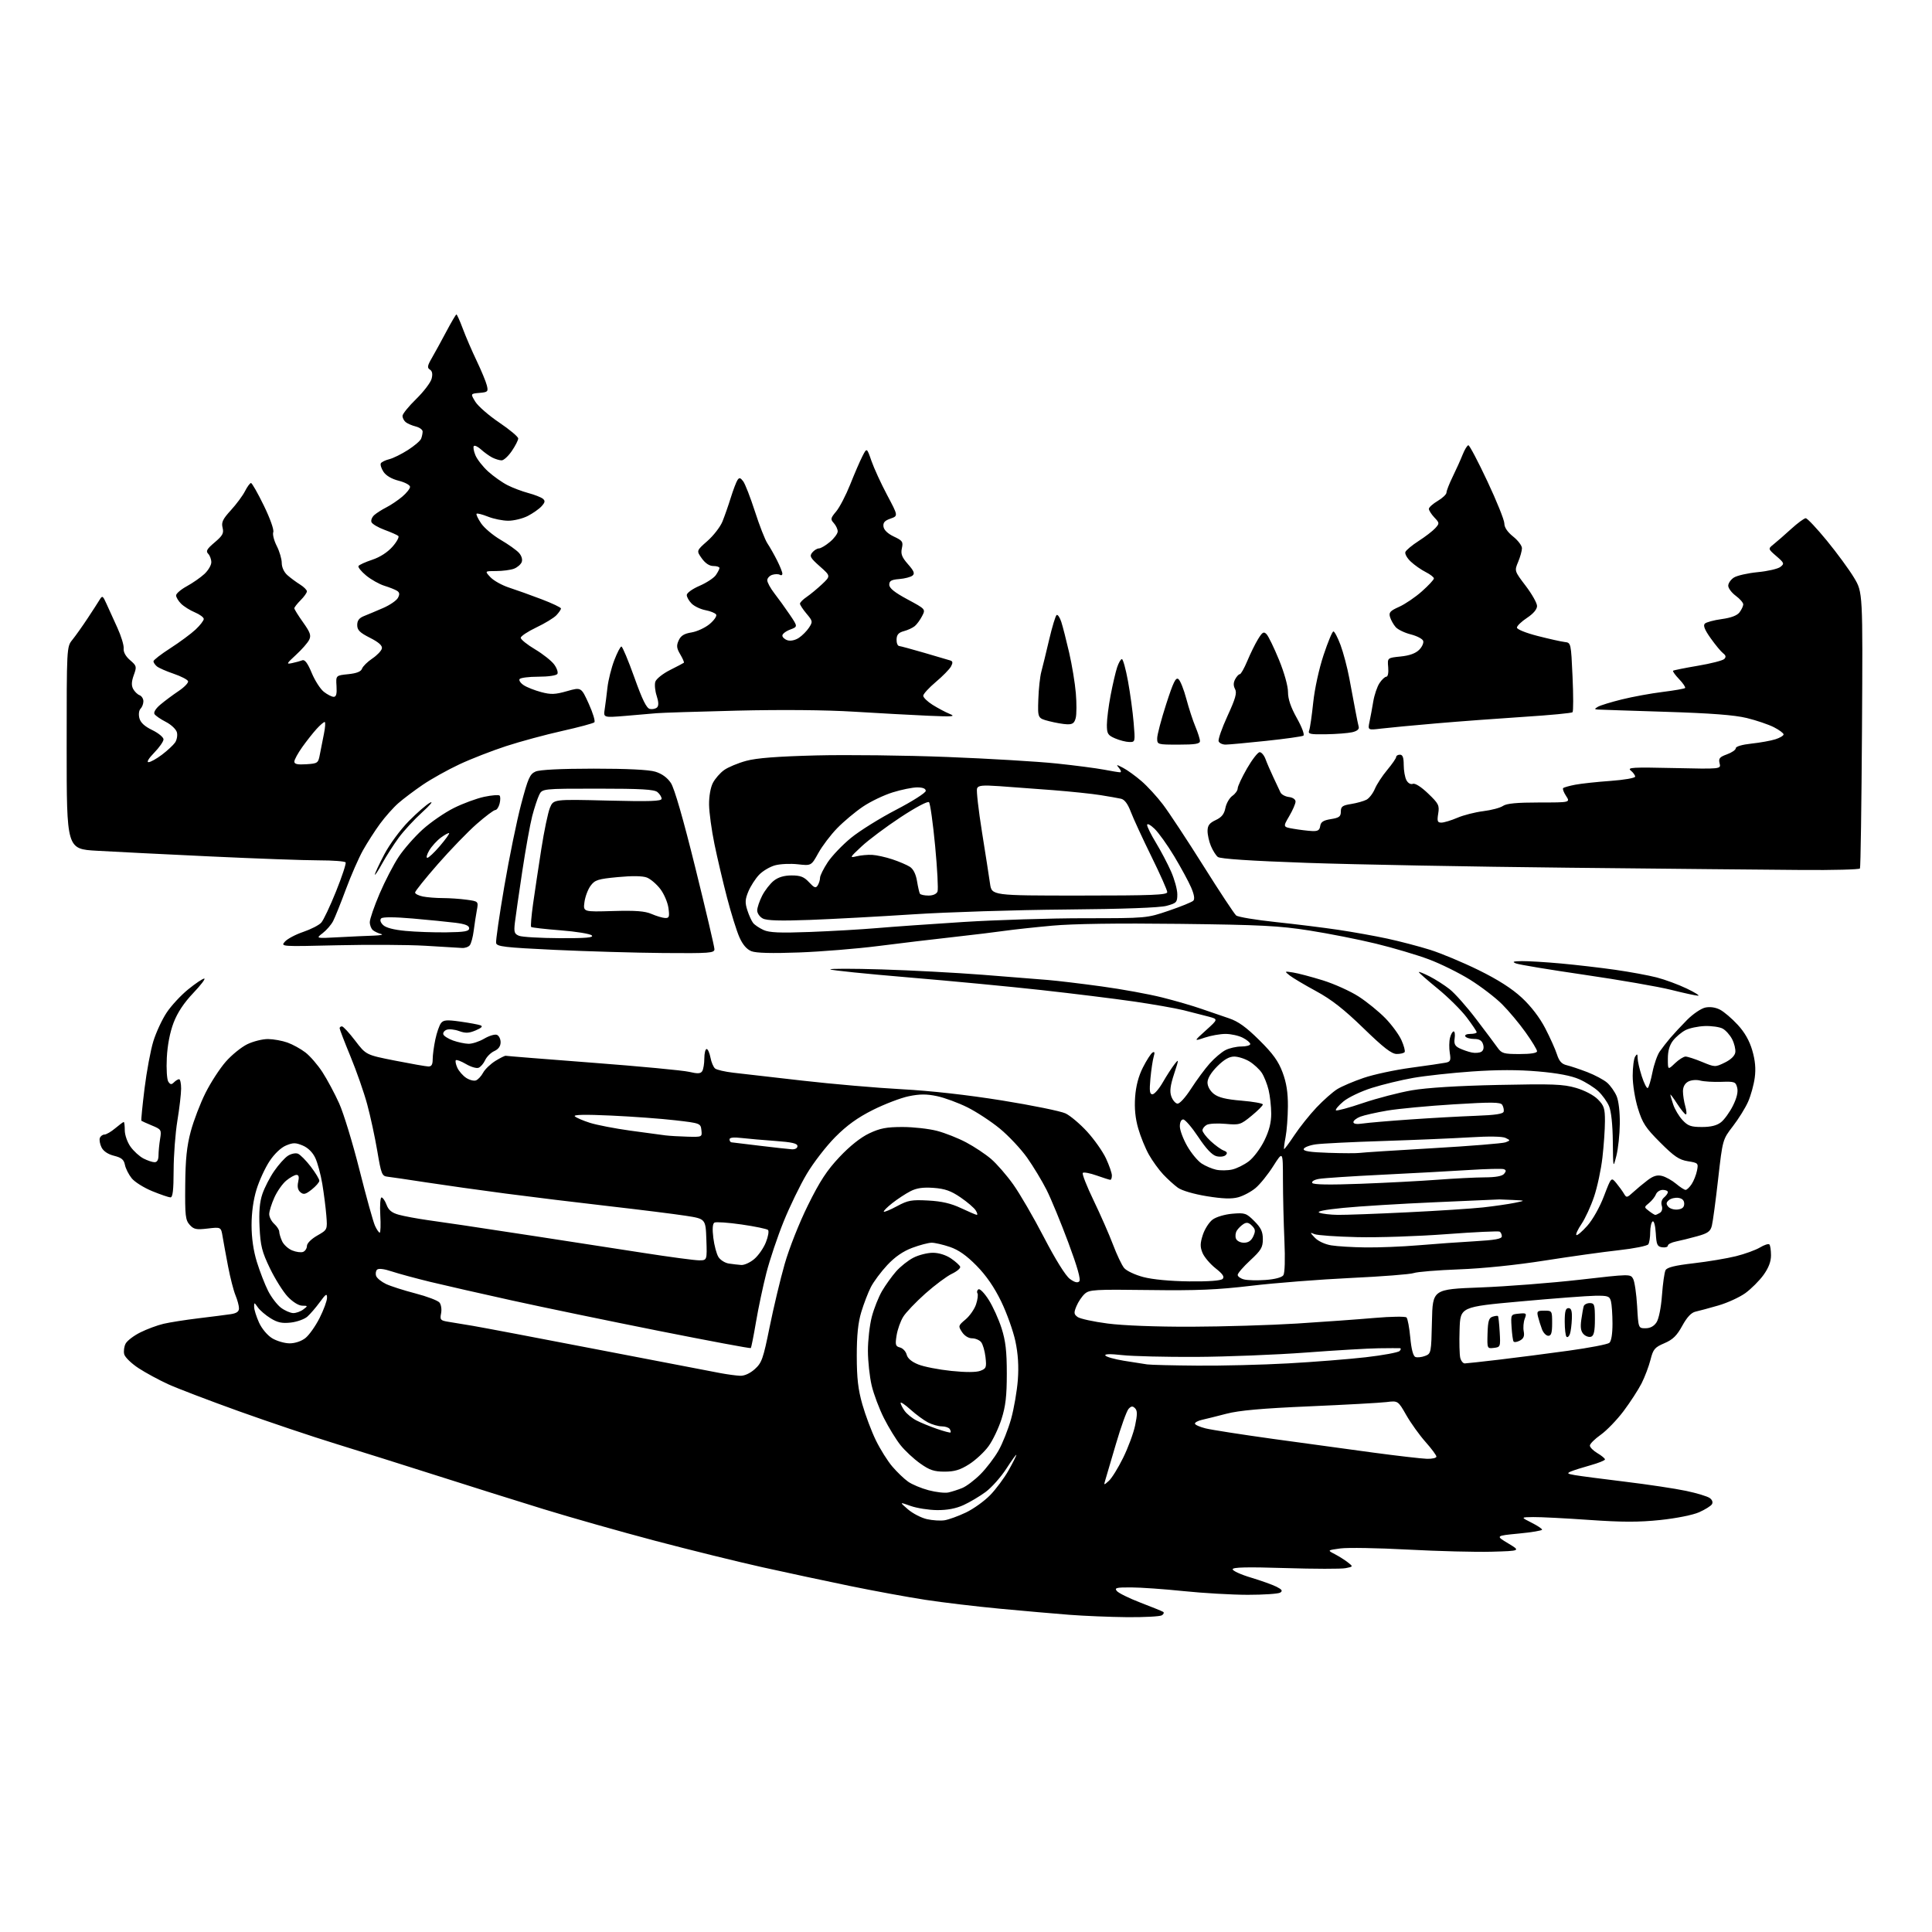 <?xml version="1.0" encoding="UTF-8" standalone="no"?>
<svg 
  version="1.1" 
  xmlns="http://www.w3.org/2000/svg" 
  xmlns:xlink="http://www.w3.org/1999/xlink" 
  xmlns:svg="http://www.w3.org/2000/svg"
  xmlns:rdf="http://www.w3.org/1999/02/22-rdf-syntax-ns#"
  xmlns:cc="http://creativecommons.org/ns#"
  xmlns:dc="http://purl.org/dc/elements/1.1/"
  viewBox="0 0 768 768"
  width="768"
  height="768"
>
<style>svg {background-color: white; }</style>"
<path stroke="none" fill="black" fill-rule="evenodd" d="M448.00,642.85C441.12,642.78 430.77,642.35 425.00,641.90C419.23,641.45 406.85,640.37 397.50,639.49C388.15,638.61 374.79,637.02 367.81,635.95C360.84,634.88 347.34,632.40 337.81,630.44C328.29,628.48 312.62,625.13 303.00,622.99C293.38,620.85 274.25,616.13 260.50,612.50C246.75,608.86 226.72,603.19 216.00,599.88C205.28,596.58 186.15,590.57 173.50,586.52C160.85,582.48 142.85,576.82 133.50,573.94C124.15,571.07 106.83,565.24 95.00,561.00C83.17,556.75 70.51,551.92 66.87,550.26C63.22,548.59 57.91,545.72 55.08,543.87C52.24,542.01 49.68,539.53 49.38,538.34C49.08,537.16 49.33,535.24 49.95,534.09C50.57,532.94 53.19,530.94 55.79,529.65C58.38,528.35 62.52,526.82 65.00,526.23C67.47,525.65 73.78,524.66 79.00,524.03C84.22,523.40 89.96,522.67 91.75,522.40C94.06,522.05 95.00,521.38 95.00,520.08C95.00,519.07 94.37,516.73 93.60,514.87C92.84,513.02 91.52,507.90 90.68,503.50C89.83,499.10 88.86,493.75 88.50,491.62C87.86,487.74 87.86,487.74 82.58,488.36C78.01,488.90 77.04,488.70 75.40,486.88C73.72,485.01 73.51,483.23 73.63,471.14C73.72,460.76 74.25,455.64 75.84,449.72C76.99,445.44 79.62,438.57 81.69,434.45C83.75,430.33 87.37,424.76 89.72,422.07C92.07,419.38 95.94,416.24 98.31,415.09C100.69,413.94 104.40,413.02 106.57,413.04C108.73,413.07 112.19,413.69 114.25,414.43C116.32,415.16 119.52,416.92 121.37,418.34C123.23,419.75 126.29,423.29 128.18,426.20C130.07,429.12 133.06,434.70 134.82,438.61C136.59,442.53 140.23,454.45 142.91,465.11C145.60,475.78 148.36,485.74 149.06,487.25C149.75,488.76 150.60,490.00 150.94,490.00C151.29,490.00 151.39,486.85 151.17,483.00C150.95,479.15 151.18,476.00 151.67,476.00C152.16,476.00 153.06,477.31 153.66,478.92C154.47,481.07 155.76,482.12 158.53,482.88C160.59,483.45 165.71,484.40 169.89,485.00C174.08,485.59 180.43,486.51 184.00,487.04C187.57,487.57 200.85,489.58 213.50,491.52C226.15,493.46 245.09,496.38 255.60,498.02C266.10,499.66 276.13,501.00 277.89,501.00C281.08,501.00 281.08,501.00 280.79,492.75C280.50,484.50 280.50,484.50 272.50,483.27C268.10,482.59 254.38,480.88 242.00,479.46C229.62,478.05 211.18,475.80 201.00,474.46C190.82,473.12 176.65,471.13 169.50,470.03C162.35,468.93 155.41,467.91 154.08,467.76C151.83,467.52 151.54,466.80 149.97,457.50C149.04,452.00 147.24,443.68 145.97,439.00C144.71,434.32 141.72,425.77 139.34,420.00C136.96,414.23 135.01,409.16 135.01,408.75C135.00,408.34 135.42,408.00 135.93,408.00C136.44,408.00 138.80,410.55 141.18,413.67C145.50,419.34 145.50,419.34 157.00,421.61C163.32,422.86 169.29,423.91 170.25,423.94C171.53,423.98 172.00,423.22 172.00,421.05C172.00,419.43 172.48,415.88 173.06,413.16C173.64,410.44 174.65,407.54 175.31,406.70C176.30,405.44 177.61,405.34 183.00,406.10C186.57,406.60 190.18,407.27 191.00,407.58C192.05,407.98 191.47,408.58 189.11,409.59C186.39,410.74 185.06,410.79 182.48,409.86C180.71,409.21 178.48,408.98 177.54,409.35C176.60,409.71 176.01,410.53 176.23,411.18C176.44,411.83 178.17,412.92 180.06,413.61C181.95,414.29 184.71,414.88 186.19,414.92C187.67,414.97 190.49,414.05 192.45,412.90C194.41,411.74 196.69,411.05 197.51,411.36C198.33,411.68 199.00,413.00 199.00,414.31C199.00,415.87 198.14,417.07 196.49,417.82C195.10,418.45 193.47,420.08 192.85,421.43C192.23,422.78 191.05,424.15 190.23,424.46C189.41,424.78 187.16,424.11 185.24,422.98C183.32,421.85 181.51,421.16 181.21,421.46C180.92,421.75 181.18,423.09 181.79,424.44C182.41,425.79 183.99,427.60 185.31,428.47C186.64,429.34 188.39,429.79 189.22,429.47C190.04,429.15 191.32,427.78 192.05,426.41C192.78,425.05 194.98,422.94 196.94,421.72C198.90,420.51 200.75,419.59 201.05,419.69C201.35,419.78 216.87,421.03 235.55,422.45C254.22,423.87 271.48,425.50 273.91,426.07C277.34,426.88 278.50,426.82 279.14,425.80C279.60,425.09 279.98,422.81 279.98,420.75C279.99,418.69 280.40,417.00 280.89,417.00C281.38,417.00 282.06,418.53 282.42,420.40C282.77,422.27 283.60,424.23 284.28,424.76C284.95,425.29 288.20,426.04 291.50,426.42C294.80,426.80 307.18,428.21 319.00,429.57C330.82,430.92 348.60,432.46 358.50,432.99C369.91,433.60 384.48,435.23 398.31,437.45C410.30,439.38 421.67,441.70 423.57,442.60C425.46,443.50 429.33,446.77 432.17,449.87C435.00,452.97 438.37,457.75 439.65,460.50C440.93,463.25 441.98,466.29 441.99,467.25C442.00,468.21 441.72,469.00 441.38,469.00C441.05,469.00 438.59,468.23 435.93,467.28C433.28,466.34 430.80,465.87 430.43,466.24C430.06,466.61 432.00,471.54 434.73,477.20C437.46,482.87 440.93,490.76 442.43,494.74C443.94,498.73 445.92,502.91 446.84,504.03C447.75,505.16 451.19,506.78 454.50,507.65C458.18,508.62 465.21,509.28 472.69,509.37C480.50,509.45 485.29,509.10 486.01,508.39C486.83,507.56 486.10,506.45 483.19,504.15C481.03,502.44 478.70,499.69 478.02,498.05C477.03,495.65 477.05,494.26 478.14,490.88C478.89,488.57 480.64,485.83 482.04,484.80C483.48,483.73 486.89,482.73 489.91,482.47C494.88,482.05 495.44,482.24 498.61,485.41C501.27,488.07 502.00,489.62 502.00,492.59C502.00,495.85 501.31,497.02 497.00,501.00C494.25,503.54 492.00,506.15 492.00,506.79C492.00,507.44 493.14,508.25 494.54,508.60C495.93,508.95 499.79,509.04 503.12,508.80C506.81,508.53 509.54,507.80 510.15,506.93C510.74,506.06 510.91,500.57 510.57,493.00C510.26,486.12 510.00,475.32 509.99,469.00C509.98,457.50 509.98,457.50 506.16,463.51C504.07,466.82 500.90,470.75 499.13,472.24C497.36,473.73 494.24,475.39 492.20,475.94C489.54,476.66 486.03,476.53 479.71,475.51C474.55,474.67 469.81,473.28 468.21,472.13C466.72,471.05 464.10,468.67 462.38,466.84C460.66,465.00 458.11,461.48 456.71,459.00C455.31,456.52 453.39,451.83 452.46,448.57C451.30,444.55 450.91,440.54 451.23,436.07C451.55,431.70 452.58,427.77 454.33,424.32C455.78,421.47 457.49,418.81 458.14,418.41C458.98,417.89 459.11,418.37 458.60,420.09C458.21,421.42 457.63,425.31 457.31,428.75C456.85,433.69 457.02,435.00 458.11,435.00C458.88,435.00 460.73,432.86 462.23,430.25C463.73,427.64 465.82,424.41 466.86,423.08C468.67,420.78 468.67,420.96 466.72,426.91C465.20,431.55 464.91,433.84 465.61,435.82C466.12,437.28 467.21,438.59 468.02,438.71C468.88,438.85 471.18,436.33 473.50,432.73C475.70,429.32 479.04,424.80 480.92,422.70C482.81,420.59 485.60,418.22 487.13,417.44C488.65,416.65 491.50,416.00 493.45,416.00C495.40,416.00 497.00,415.56 497.00,415.03C497.00,414.49 495.67,413.36 494.05,412.53C492.43,411.69 489.33,411.00 487.18,411.00C485.02,411.00 481.28,411.67 478.88,412.48C474.50,413.96 474.50,413.96 479.39,409.55C484.27,405.15 484.27,405.15 480.39,404.11C478.25,403.54 473.80,402.40 470.50,401.58C467.20,400.77 458.20,399.19 450.50,398.08C442.80,396.97 426.38,394.94 414.00,393.57C401.62,392.20 377.81,389.93 361.07,388.53C344.34,387.13 330.39,385.70 330.07,385.35C329.76,385.01 338.95,385.01 350.50,385.36C362.05,385.71 380.05,386.67 390.50,387.48C400.95,388.30 412.65,389.23 416.50,389.55C420.35,389.87 430.02,391.03 438.00,392.13C445.98,393.22 456.77,395.19 462.00,396.51C467.23,397.82 474.20,399.85 477.50,401.01C480.80,402.17 485.75,403.87 488.50,404.78C492.20,406.01 495.35,408.28 500.59,413.47C506.03,418.85 508.19,421.86 509.84,426.29C511.39,430.43 511.99,434.26 511.96,439.79C511.93,444.03 511.52,449.52 511.04,452.00C510.56,454.48 510.29,456.62 510.44,456.77C510.58,456.91 512.42,454.44 514.52,451.28C516.62,448.11 520.58,443.15 523.33,440.24C526.08,437.34 529.79,434.06 531.58,432.95C533.38,431.84 538.11,429.82 542.10,428.47C546.09,427.11 554.57,425.29 560.93,424.44C567.29,423.58 573.48,422.68 574.69,422.43C576.57,422.06 576.80,421.51 576.31,418.55C576.01,416.66 576.04,413.96 576.40,412.55C576.75,411.15 577.40,410.00 577.85,410.00C578.29,410.00 578.47,411.25 578.24,412.79C577.93,414.94 578.36,415.83 580.17,416.71C581.45,417.33 583.63,418.09 585.01,418.38C586.39,418.68 588.12,418.54 588.87,418.08C589.71,417.56 589.96,416.46 589.54,415.12C589.06,413.61 588.04,413.00 585.99,413.00C584.41,413.00 582.84,412.55 582.50,412.00C582.15,411.43 582.99,411.00 584.44,411.00C585.85,411.00 587.00,410.70 587.00,410.34C587.00,409.98 585.22,407.32 583.04,404.44C580.87,401.56 575.69,396.42 571.54,393.03C567.39,389.64 564.00,386.67 564.00,386.42C564.00,386.16 565.91,386.93 568.25,388.11C570.59,389.30 574.19,391.60 576.25,393.22C578.32,394.85 583.04,400.17 586.75,405.05C590.46,409.92 594.31,415.06 595.30,416.46C596.93,418.76 597.74,419.00 604.05,419.00C608.52,419.00 611.00,418.60 611.00,417.88C611.00,417.26 608.95,413.88 606.44,410.37C603.94,406.85 599.73,401.82 597.09,399.19C594.45,396.55 588.74,392.18 584.40,389.47C580.05,386.76 572.67,383.11 568.00,381.36C563.33,379.61 553.88,376.80 547.00,375.13C540.12,373.45 528.20,371.10 520.50,369.89C508.47,368.01 501.19,367.63 468.74,367.25C444.29,366.96 426.50,367.21 418.24,367.97C411.23,368.61 402.80,369.53 399.50,370.00C396.20,370.48 386.98,371.60 379.00,372.49C371.02,373.37 357.58,374.98 349.12,376.06C340.67,377.14 326.49,378.29 317.62,378.62C306.82,379.02 300.57,378.86 298.70,378.12C296.83,377.38 295.23,375.52 293.92,372.55C292.83,370.10 290.62,363.01 289.00,356.80C287.38,350.58 285.13,341.01 284.00,335.51C282.87,330.02 281.91,323.00 281.87,319.92C281.82,316.60 282.44,313.05 283.38,311.23C284.25,309.54 286.27,307.23 287.86,306.10C289.45,304.97 293.40,303.32 296.63,302.45C300.76,301.32 309.03,300.69 324.50,300.29C336.60,299.99 360.00,300.26 376.50,300.91C393.00,301.55 412.57,302.72 420.00,303.50C427.43,304.28 435.92,305.39 438.89,305.96C441.85,306.53 444.72,307.00 445.26,307.00C445.80,307.00 445.63,306.26 444.87,305.35C443.60,303.81 443.72,303.81 446.50,305.26C448.15,306.12 451.41,308.48 453.75,310.50C456.09,312.51 459.95,316.71 462.31,319.83C464.68,322.95 471.90,333.90 478.35,344.16C484.80,354.43 490.67,363.31 491.39,363.91C492.11,364.51 499.18,365.69 507.10,366.53C515.02,367.37 526.23,368.76 532.00,369.62C537.77,370.48 546.55,372.05 551.50,373.12C556.45,374.19 564.10,376.19 568.50,377.57C572.90,378.96 581.59,382.59 587.81,385.65C595.46,389.42 601.00,392.95 604.93,396.59C608.60,400.00 612.03,404.46 614.25,408.74C616.18,412.46 618.28,417.14 618.92,419.15C619.79,421.85 620.80,422.97 622.80,423.44C624.28,423.79 627.98,425.03 631.00,426.19C634.02,427.36 637.57,429.26 638.88,430.41C640.19,431.56 641.87,433.95 642.63,435.72C643.44,437.61 643.96,442.14 643.90,446.72C643.85,451.00 643.23,456.75 642.52,459.50C641.24,464.50 641.24,464.50 641.12,453.72C641.05,447.04 640.48,441.71 639.62,439.72C638.87,437.95 636.95,435.29 635.37,433.80C633.79,432.32 630.37,430.16 627.76,429.01C624.59,427.61 619.19,426.58 611.40,425.91C603.51,425.22 595.06,425.23 585.13,425.93C577.09,426.49 566.60,427.64 561.83,428.47C557.06,429.30 549.64,431.10 545.33,432.46C540.99,433.83 535.94,436.24 534.00,437.87C532.08,439.48 530.75,441.06 531.05,441.37C531.35,441.68 536.19,440.38 541.80,438.47C547.42,436.57 556.17,434.29 561.25,433.41C567.18,432.39 579.49,431.62 595.56,431.28C617.24,430.82 621.41,430.98 626.46,432.45C629.88,433.44 633.48,435.32 635.15,436.99C637.63,439.48 638.00,440.59 637.99,445.67C637.99,448.88 637.54,455.39 636.99,460.15C636.45,464.91 634.95,471.92 633.66,475.72C632.38,479.52 630.14,484.37 628.69,486.51C627.24,488.64 626.31,490.64 626.63,490.94C626.94,491.25 628.89,489.60 630.95,487.29C633.13,484.85 635.93,479.87 637.60,475.48C640.50,467.88 640.50,467.88 642.50,470.30C643.60,471.63 644.97,473.52 645.55,474.51C646.54,476.20 646.76,476.17 649.22,473.91C650.67,472.58 653.24,470.44 654.95,469.15C657.24,467.42 658.76,466.97 660.71,467.46C662.17,467.83 664.67,469.23 666.26,470.56C667.85,471.90 669.56,473.00 670.05,473.00C670.55,473.00 671.63,471.96 672.46,470.70C673.29,469.43 674.25,467.02 674.58,465.34C675.17,462.39 675.05,462.26 670.96,461.61C667.48,461.05 665.52,459.73 659.97,454.17C654.13,448.34 652.92,446.48 651.10,440.60C649.92,436.76 649.01,431.11 649.02,427.64C649.02,424.27 649.47,420.82 650.00,420.00C650.79,418.77 650.97,418.89 650.98,420.64C650.99,421.81 651.74,425.06 652.64,427.86C653.55,430.65 654.61,432.74 655.01,432.50C655.41,432.25 656.24,429.45 656.87,426.27C657.50,423.10 658.80,419.38 659.76,418.00C660.72,416.62 662.62,414.17 664.00,412.55C665.38,410.93 668.37,407.72 670.67,405.40C672.96,403.09 676.19,400.90 677.84,400.53C679.75,400.12 681.91,400.42 683.73,401.36C685.31,402.18 688.47,404.87 690.75,407.35C693.55,410.38 695.44,413.70 696.56,417.56C697.72,421.54 698.02,424.83 697.54,428.39C697.17,431.20 695.98,435.50 694.90,437.95C693.82,440.40 691.10,444.78 688.85,447.69C684.77,452.99 684.77,452.99 682.98,468.74C682.00,477.41 680.88,485.74 680.49,487.25C679.91,489.53 678.88,490.26 674.64,491.43C671.81,492.22 668.04,493.15 666.25,493.51C664.46,493.87 663.00,494.60 663.00,495.15C663.00,495.69 661.99,496.00 660.75,495.82C658.79,495.54 658.46,494.82 658.20,490.22C658.02,487.23 657.48,485.20 656.95,485.53C656.43,485.85 655.99,487.78 655.98,489.81C655.98,491.84 655.64,494.01 655.23,494.63C654.83,495.25 649.55,496.31 643.50,496.98C637.45,497.64 624.17,499.50 614.00,501.10C602.71,502.88 589.46,504.24 580.00,504.59C571.48,504.91 563.38,505.57 562.00,506.06C560.62,506.55 549.38,507.43 537.00,508.01C524.62,508.60 506.85,509.99 497.50,511.10C483.86,512.72 475.82,513.06 456.86,512.81C435.13,512.53 433.05,512.65 431.20,514.32C430.09,515.32 428.61,517.52 427.91,519.21C426.81,521.87 426.87,522.43 428.37,523.53C429.31,524.22 434.68,525.39 440.29,526.12C446.45,526.93 459.63,527.43 473.50,527.39C486.15,527.35 505.05,526.78 515.50,526.13C525.95,525.47 539.85,524.47 546.39,523.90C552.92,523.33 558.65,523.25 559.11,523.71C559.57,524.17 560.24,527.77 560.61,531.72C561.04,536.37 561.76,539.08 562.65,539.42C563.40,539.71 565.12,539.52 566.48,539.01C568.89,538.09 568.94,537.84 569.22,525.29C569.50,512.50 569.50,512.50 588.50,511.78C598.95,511.38 616.65,510.00 627.82,508.73C648.05,506.41 648.15,506.41 649.21,508.39C649.79,509.48 650.50,514.34 650.78,519.19C651.28,528.00 651.28,528.00 654.12,528.00C655.99,528.00 657.48,527.20 658.50,525.64C659.40,524.27 660.30,519.81 660.66,514.89C661.00,510.28 661.63,505.80 662.07,504.94C662.65,503.81 665.73,503.04 673.24,502.17C678.95,501.51 686.51,500.24 690.06,499.36C693.60,498.48 697.89,496.92 699.60,495.90C701.30,494.87 702.99,494.32 703.35,494.68C703.71,495.04 704.00,496.99 704.00,499.02C704.00,501.52 703.04,504.02 701.00,506.85C699.34,509.13 696.11,512.36 693.81,514.03C691.50,515.69 686.67,517.91 683.06,518.95C679.45,519.99 675.38,521.10 674.00,521.40C672.30,521.78 670.61,523.58 668.72,527.03C666.57,530.96 664.98,532.51 661.62,533.95C657.76,535.60 657.16,536.32 656.10,540.53C655.44,543.12 653.85,547.33 652.56,549.89C651.26,552.44 648.04,557.41 645.39,560.94C642.74,564.46 638.64,568.70 636.29,570.36C633.93,572.03 632.00,573.95 632.00,574.64C632.00,575.32 633.35,576.68 635.00,577.66C636.65,578.63 638.00,579.75 638.00,580.14C638.00,580.54 635.41,581.58 632.25,582.46C629.09,583.34 625.60,584.45 624.50,584.91C622.77,585.65 622.98,585.85 626.00,586.38C627.92,586.72 636.92,587.90 646.00,589.00C655.08,590.10 665.99,591.74 670.26,592.65C674.53,593.55 678.76,594.83 679.66,595.50C680.65,596.21 680.99,597.20 680.52,597.96C680.09,598.66 677.79,600.09 675.40,601.15C672.91,602.25 666.34,603.56 659.95,604.23C651.44,605.12 644.83,605.11 631.67,604.19C622.23,603.53 612.25,603.02 609.50,603.06C604.50,603.12 604.50,603.12 608.75,605.26C611.09,606.43 613.00,607.69 613.00,608.06C613.00,608.43 608.84,609.13 603.75,609.61C594.50,610.50 594.50,610.50 599.50,613.50C604.50,616.50 604.50,616.50 593.00,616.83C586.67,617.01 571.71,616.63 559.74,615.99C547.77,615.34 535.65,615.14 532.80,615.53C527.61,616.24 527.61,616.24 530.56,617.77C532.18,618.61 534.50,620.07 535.73,621.02C537.96,622.76 537.96,622.76 534.89,623.37C533.21,623.71 522.42,623.69 510.91,623.33C495.65,622.86 490.00,622.99 490.00,623.81C490.00,624.43 493.26,625.92 497.25,627.11C501.24,628.31 505.80,629.94 507.40,630.74C509.64,631.87 509.98,632.40 508.90,633.09C508.13,633.57 502.32,633.96 496.00,633.96C489.68,633.95 478.20,633.29 470.50,632.49C462.80,631.69 453.41,631.03 449.63,631.02C443.71,631.00 442.92,631.20 443.97,632.46C444.64,633.27 448.85,635.34 453.34,637.07C457.83,638.79 461.89,640.44 462.36,640.73C462.83,641.02 462.60,641.64 461.86,642.11C461.11,642.58 454.88,642.91 448.00,642.85zM375.50,604.33C377.15,604.06 380.96,602.68 383.96,601.25C386.96,599.82 391.30,596.71 393.60,594.34C395.91,591.97 399.19,587.56 400.90,584.53C402.60,581.51 404.00,578.73 404.00,578.36C404.00,577.99 402.22,580.44 400.05,583.80C397.88,587.17 394.16,591.34 391.80,593.08C389.43,594.83 385.48,597.17 383.00,598.30C379.99,599.67 376.51,600.33 372.50,600.29C369.20,600.26 364.48,599.52 362.00,598.64C357.50,597.03 357.50,597.03 360.94,600.00C362.83,601.62 366.20,603.37 368.44,603.88C370.67,604.39 373.85,604.59 375.50,604.33zM377.00,593.28C378.38,592.98 380.85,592.18 382.50,591.51C384.15,590.84 387.41,588.38 389.74,586.04C392.07,583.71 395.30,579.48 396.91,576.65C398.53,573.82 400.79,568.12 401.94,564.00C403.08,559.88 404.28,552.90 404.61,548.50C405.01,543.00 404.70,538.20 403.63,533.13C402.76,529.08 400.23,521.99 398.00,517.38C395.25,511.71 392.08,507.10 388.22,503.16C384.20,499.07 381.03,496.84 377.57,495.67C374.86,494.75 371.62,494.00 370.36,494.00C369.10,494.00 365.63,494.91 362.64,496.03C358.97,497.40 355.75,499.63 352.70,502.89C350.22,505.54 347.29,509.48 346.18,511.64C345.08,513.80 343.37,518.25 342.38,521.53C341.09,525.80 340.58,530.77 340.58,539.00C340.59,547.84 341.10,552.30 342.80,558.28C344.02,562.56 346.43,568.98 348.17,572.55C349.91,576.11 352.85,580.81 354.72,582.98C356.58,585.16 359.38,587.85 360.95,588.96C362.51,590.08 366.20,591.62 369.15,592.40C372.09,593.18 375.62,593.58 377.00,593.28zM440.79,588.66C441.92,587.66 444.47,583.55 446.45,579.53C448.43,575.52 450.59,569.71 451.23,566.62C452.15,562.26 452.14,560.74 451.20,559.80C450.25,558.85 449.69,558.90 448.63,560.04C447.88,560.84 445.62,567.12 443.60,574.00C441.57,580.88 439.65,587.40 439.33,588.50C438.75,590.45 438.79,590.45 440.79,588.66zM375.48,585.00C371.29,585.00 369.51,584.40 365.75,581.72C363.21,579.92 359.71,576.66 357.97,574.47C356.22,572.29 353.26,567.46 351.39,563.75C349.51,560.04 347.31,554.19 346.50,550.75C345.69,547.31 345.02,541.11 345.01,536.96C345.01,532.81 345.70,526.74 346.55,523.46C347.41,520.18 349.24,515.57 350.62,513.21C352.00,510.85 354.52,507.34 356.22,505.40C357.92,503.47 361.02,501.01 363.12,499.94C365.21,498.87 368.67,498.00 370.81,498.00C373.20,498.00 375.99,498.87 378.03,500.25C379.85,501.49 381.50,502.98 381.69,503.56C381.88,504.14 380.39,505.40 378.37,506.36C376.36,507.32 371.62,510.85 367.84,514.21C364.06,517.58 360.09,521.73 359.03,523.46C357.96,525.18 356.78,528.51 356.41,530.85C355.81,534.61 355.97,535.18 357.78,535.65C358.91,535.95 360.09,537.22 360.41,538.48C360.78,539.98 362.39,541.34 365.05,542.40C367.28,543.30 373.17,544.45 378.13,544.96C383.89,545.56 388.07,545.54 389.70,544.92C392.04,544.04 392.21,543.57 391.75,539.48C391.47,537.02 390.69,534.33 390.00,533.50C389.32,532.68 387.70,532.00 386.40,532.00C385.00,532.00 383.39,531.00 382.42,529.52C380.85,527.13 380.90,526.95 383.83,524.49C385.50,523.08 387.38,520.38 388.00,518.49C388.63,516.59 388.88,514.61 388.55,514.09C388.23,513.57 388.42,512.86 388.97,512.52C389.53,512.18 391.35,514.06 393.02,516.70C394.70,519.34 397.00,524.42 398.14,528.00C399.74,533.02 400.22,537.12 400.22,546.00C400.22,554.92 399.75,558.98 398.12,564.09C396.97,567.71 394.65,572.57 392.97,574.88C391.29,577.20 387.82,580.42 385.26,582.05C381.67,584.33 379.44,585.00 375.48,585.00zM567.25,579.90C569.31,579.95 571.00,579.57 571.00,579.03C571.00,578.50 569.04,575.86 566.65,573.17C564.26,570.48 560.82,565.69 559.02,562.53C555.73,556.78 555.73,556.78 551.11,557.35C548.58,557.66 534.80,558.42 520.50,559.04C501.60,559.86 492.59,560.66 487.50,561.99C483.65,562.99 479.26,564.09 477.75,564.42C476.24,564.76 475.00,565.43 475.00,565.90C475.00,566.37 476.91,567.23 479.25,567.81C481.59,568.39 493.62,570.26 506.00,571.98C518.38,573.70 536.38,576.16 546.00,577.45C555.62,578.74 565.19,579.84 567.25,579.90zM377.85,569.44C378.04,569.27 377.90,568.65 377.54,568.07C377.18,567.48 375.76,567.00 374.39,567.00C373.02,567.00 370.55,566.30 368.89,565.44C367.24,564.59 364.11,562.28 361.94,560.33C359.77,558.37 358.00,557.17 358.00,557.66C358.00,558.15 358.70,559.56 359.56,560.78C360.42,562.01 362.53,563.74 364.26,564.63C365.99,565.53 369.67,567.04 372.45,568.00C375.23,568.96 377.66,569.60 377.85,569.44zM294.23,546.89C295.92,546.96 298.14,545.95 300.04,544.25C302.82,541.76 303.38,540.16 305.94,527.50C307.50,519.80 310.18,508.55 311.91,502.50C313.69,496.26 317.69,486.14 321.16,479.13C325.90,469.52 328.71,465.23 333.73,459.91C337.84,455.55 342.13,452.14 345.53,450.53C349.84,448.49 352.41,448.00 358.73,448.00C363.05,448.00 369.23,448.69 372.46,449.53C375.69,450.37 380.94,452.45 384.12,454.15C387.31,455.84 391.74,458.79 393.97,460.70C396.20,462.61 400.16,467.16 402.76,470.81C405.37,474.46 410.88,483.94 415.00,491.89C419.55,500.65 423.58,507.13 425.25,508.36C427.12,509.74 428.33,510.07 429.02,509.38C429.71,508.69 428.31,503.71 424.67,493.93C421.71,485.99 417.83,476.57 416.03,473.00C414.23,469.43 410.75,463.67 408.30,460.20C405.84,456.74 400.99,451.56 397.51,448.69C394.04,445.83 388.21,442.00 384.56,440.18C380.91,438.37 375.47,436.36 372.46,435.73C368.32,434.86 365.61,434.87 361.25,435.77C358.09,436.42 351.68,438.87 347.00,441.21C340.90,444.27 336.66,447.33 332.00,452.02C328.43,455.62 323.35,462.19 320.72,466.62C318.08,471.04 313.94,479.58 311.51,485.58C309.08,491.59 305.99,500.77 304.65,506.00C303.31,511.23 301.45,520.00 300.52,525.50C299.59,531.00 298.66,535.67 298.45,535.88C298.25,536.09 281.75,533.00 261.79,529.03C241.83,525.05 215.60,519.62 203.50,516.95C191.40,514.28 176.80,510.96 171.06,509.57C165.32,508.17 158.41,506.30 155.72,505.41C152.65,504.39 150.47,504.13 149.88,504.72C149.36,505.24 149.21,506.38 149.54,507.26C149.88,508.13 151.64,509.55 153.45,510.41C155.26,511.27 160.51,512.95 165.12,514.15C169.73,515.34 174.04,516.98 174.70,517.78C175.36,518.59 175.65,520.50 175.34,522.06C174.83,524.62 175.07,524.92 178.14,525.42C179.99,525.73 184.43,526.46 188.00,527.05C191.57,527.65 214.07,531.92 238.00,536.54C261.93,541.16 283.75,545.36 286.50,545.86C289.25,546.37 292.73,546.83 294.23,546.89zM476.00,542.86C485.62,542.94 501.82,542.54 512.00,541.97C522.17,541.41 536.08,540.31 542.90,539.53C549.71,538.75 555.77,537.63 556.35,537.05C556.95,536.45 556.99,535.97 556.45,535.93C555.93,535.89 552.12,535.90 548.00,535.96C543.88,536.01 530.83,536.78 519.00,537.67C507.18,538.55 487.60,539.32 475.50,539.39C463.40,539.45 450.19,539.13 446.15,538.68C441.39,538.15 439.01,538.20 439.40,538.84C439.73,539.38 443.04,540.31 446.75,540.92C450.46,541.52 454.62,542.17 456.00,542.37C457.38,542.57 466.38,542.79 476.00,542.86zM582.27,541.98C582.95,541.97 589.12,541.29 596.00,540.48C602.88,539.67 615.24,538.07 623.48,536.93C631.72,535.80 639.03,534.39 639.73,533.81C640.53,533.15 640.99,530.28 640.99,526.13C640.98,522.48 640.70,518.49 640.37,517.25C639.83,515.24 639.16,515.01 634.13,515.08C631.04,515.12 617.70,516.13 604.50,517.33C580.50,519.50 580.50,519.50 580.21,528.50C580.04,533.45 580.17,538.51 580.47,539.75C580.78,540.99 581.59,541.99 582.27,541.98zM593.82,535.81C591.17,536.12 591.15,536.08 591.32,530.05C591.47,525.15 591.85,523.87 593.33,523.40C594.33,523.08 595.30,522.97 595.48,523.16C595.65,523.35 595.96,526.20 596.15,529.50C596.49,535.36 596.44,535.51 593.82,535.81zM115.12,534.00C117.28,534.00 119.80,533.16 121.40,531.90C122.87,530.74 125.41,527.16 127.04,523.93C128.67,520.70 130.00,517.08 130.00,515.88C130.00,514.04 129.55,514.31 127.15,517.60C125.58,519.74 123.35,522.34 122.19,523.37C121.03,524.40 118.07,525.46 115.61,525.74C112.13,526.13 110.34,525.75 107.57,524.04C105.60,522.83 103.32,520.87 102.50,519.70C101.07,517.65 101.00,517.64 101.02,519.53C101.03,520.61 101.91,523.40 102.96,525.73C104.07,528.17 106.28,530.81 108.19,531.98C110.01,533.08 113.13,533.99 115.12,534.00zM604.16,532.91C603.04,533.51 601.91,533.66 601.65,533.24C601.39,532.83 601.04,530.24 600.87,527.49C600.56,522.53 600.57,522.50 603.78,522.19C606.79,521.89 606.94,522.03 606.10,524.24C605.61,525.54 605.43,527.78 605.70,529.21C606.07,531.14 605.66,532.11 604.16,532.91zM624.06,530.29C623.71,531.28 623.10,531.77 622.71,531.38C622.32,530.99 622.00,528.27 622.00,525.33C622.00,521.27 622.36,520.00 623.49,520.00C624.60,520.00 624.95,521.08 624.84,524.25C624.76,526.59 624.41,529.31 624.06,530.29zM632.53,531.35C631.72,531.66 630.37,531.23 629.53,530.39C628.42,529.28 628.16,527.70 628.58,524.68C628.90,522.38 629.34,519.94 629.55,519.25C629.76,518.56 630.85,518.00 631.97,518.00C633.80,518.00 634.00,518.63 634.00,524.39C634.00,529.10 633.61,530.94 632.53,531.35zM615.48,531.00C614.64,531.00 613.52,529.86 612.98,528.46C612.45,527.06 611.74,524.81 611.40,523.46C610.84,521.24 611.09,521.00 613.89,521.00C616.96,521.00 617.00,521.07 617.00,526.00C617.00,529.81 616.64,531.00 615.48,531.00zM116.56,521.97C117.69,521.99 119.49,521.34 120.56,520.53C122.44,519.11 122.43,519.06 120.12,519.03C118.71,519.01 116.36,517.54 114.37,515.44C112.53,513.48 109.35,508.41 107.31,504.19C104.12,497.57 103.55,495.29 103.18,487.82C102.88,481.67 103.21,477.83 104.31,474.61C105.16,472.11 107.26,468.02 108.99,465.52C110.71,463.02 113.15,460.29 114.42,459.46C115.68,458.63 117.48,458.25 118.41,458.60C119.34,458.96 121.65,461.29 123.55,463.77C125.45,466.25 126.98,468.79 126.94,469.39C126.91,470.00 125.55,471.56 123.92,472.85C121.47,474.79 120.68,474.98 119.43,473.94C118.40,473.08 118.11,471.77 118.53,469.84C118.98,467.82 118.77,467.01 117.83,467.04C117.10,467.06 115.29,468.07 113.81,469.29C112.33,470.50 110.20,473.52 109.08,476.00C107.96,478.48 107.03,481.44 107.02,482.60C107.01,483.75 107.90,485.50 109.00,486.50C110.10,487.50 111.00,488.89 111.00,489.61C111.00,490.32 111.51,492.02 112.13,493.39C112.75,494.75 114.54,496.40 116.11,497.05C117.68,497.70 119.65,497.97 120.48,497.65C121.32,497.32 122.00,496.26 122.01,495.28C122.01,494.25 123.73,492.52 126.09,491.17C130.17,488.84 130.17,488.84 129.72,483.17C129.47,480.05 128.75,474.40 128.12,470.62C127.49,466.84 126.23,462.17 125.31,460.25C124.27,458.06 122.42,456.24 120.33,455.36C117.49,454.18 116.51,454.18 113.68,455.36C111.68,456.20 109.08,458.67 107.15,461.58C105.39,464.24 103.06,469.29 101.98,472.81C100.72,476.86 100.00,482.07 100.00,487.00C100.00,492.10 100.73,497.16 102.11,501.64C103.28,505.42 105.28,510.59 106.57,513.14C107.86,515.69 110.18,518.71 111.71,519.86C113.24,521.00 115.43,521.95 116.56,521.97zM294.67,502.85C295.87,502.93 298.18,501.88 299.81,500.50C301.44,499.13 303.53,496.14 304.44,493.86C305.36,491.57 305.74,489.36 305.30,488.93C304.86,488.51 300.13,487.52 294.78,486.75C289.44,485.98 284.57,485.65 283.98,486.01C283.27,486.45 283.12,488.59 283.56,492.09C283.93,495.07 284.84,498.48 285.59,499.68C286.34,500.88 288.20,502.05 289.73,502.28C291.25,502.51 293.48,502.77 294.67,502.85zM542.84,495.87C547.98,495.94 557.43,495.56 563.84,495.02C570.25,494.47 580.34,493.76 586.25,493.42C594.28,492.96 597.00,492.47 597.00,491.46C597.00,490.72 596.62,489.88 596.16,489.60C595.69,489.31 586.13,489.76 574.91,490.60C563.68,491.45 547.75,491.98 539.50,491.78C531.25,491.59 523.60,491.05 522.50,490.58C520.64,489.78 520.66,489.89 522.70,492.04C523.98,493.38 526.72,494.65 529.20,495.05C531.57,495.44 537.70,495.81 542.84,495.87zM494.49,494.00C496.25,494.00 497.40,493.21 498.20,491.46C499.15,489.37 499.06,488.63 497.66,487.23C496.38,485.95 495.55,485.79 494.30,486.58C493.38,487.16 492.19,488.33 491.66,489.18C491.12,490.03 490.96,491.46 491.31,492.36C491.66,493.29 493.05,494.00 494.49,494.00zM388.26,482.92C388.68,482.96 388.50,482.17 387.87,481.16C387.24,480.15 384.51,477.81 381.81,475.97C378.00,473.37 375.61,472.53 371.11,472.20C366.91,471.90 364.38,472.26 361.91,473.53C360.03,474.49 356.79,476.62 354.70,478.26C352.62,479.90 351.10,481.43 351.33,481.66C351.56,481.89 353.94,480.90 356.62,479.45C360.94,477.13 362.36,476.87 369.00,477.23C374.36,477.52 378.07,478.38 382.00,480.24C385.02,481.66 387.84,482.87 388.26,482.92zM531.81,482.93C534.74,482.97 547.11,482.52 559.31,481.92C571.52,481.33 585.10,480.45 589.50,479.97C593.90,479.48 599.52,478.67 602.00,478.17C606.50,477.25 606.50,477.25 601.50,477.01C598.75,476.87 596.27,476.78 596.00,476.79C595.73,476.81 584.25,477.31 570.50,477.91C556.75,478.51 540.33,479.52 534.00,480.15C526.43,480.90 523.18,481.56 524.50,482.08C525.60,482.51 528.89,482.89 531.81,482.93zM658.00,482.95C658.27,482.96 659.11,482.58 659.86,482.11C660.67,481.60 660.96,480.45 660.58,479.27C660.20,478.06 660.55,476.79 661.48,476.02C662.31,475.32 663.00,474.36 663.00,473.88C663.00,473.39 662.09,473.00 660.97,473.00C659.85,473.00 658.64,473.79 658.27,474.75C657.90,475.71 656.68,477.26 655.55,478.19C653.50,479.87 653.50,479.87 655.50,481.40C656.60,482.25 657.73,482.94 658.00,482.95zM666.91,480.80C668.73,480.59 669.50,479.91 669.50,478.50C669.50,477.17 668.72,476.39 667.19,476.17C665.93,475.99 664.23,476.39 663.43,477.06C662.30,478.00 662.24,478.58 663.15,479.68C663.80,480.46 665.49,480.97 666.91,480.80zM67.75,475.98C67.06,475.96 63.80,474.85 60.50,473.50C57.20,472.15 53.53,469.85 52.35,468.38C51.16,466.91 49.95,464.51 49.66,463.05C49.24,460.96 48.30,460.18 45.34,459.44C42.93,458.84 41.12,457.63 40.36,456.11C39.71,454.79 39.41,453.10 39.69,452.36C39.98,451.61 40.81,451.00 41.53,451.00C42.25,451.00 44.18,449.88 45.82,448.50C47.45,447.12 48.97,446.00 49.19,446.00C49.42,446.00 49.60,447.49 49.60,449.31C49.60,451.16 50.61,454.05 51.88,455.83C53.13,457.59 55.45,459.70 57.03,460.52C58.61,461.33 60.60,462.00 61.45,462.00C62.47,462.00 63.00,461.06 63.01,459.25C63.02,457.74 63.30,454.81 63.64,452.75C64.24,449.14 64.12,448.95 60.38,447.40C58.25,446.51 56.37,445.67 56.20,445.52C56.04,445.37 56.60,439.62 57.45,432.74C58.30,425.86 59.88,417.37 60.97,413.87C62.06,410.37 64.42,405.27 66.23,402.55C68.03,399.82 71.88,395.66 74.79,393.30C77.70,390.93 80.58,389.00 81.19,389.00C81.80,389.00 79.83,391.59 76.82,394.75C73.14,398.61 70.57,402.48 69.02,406.50C67.56,410.32 66.57,415.41 66.31,420.50C66.08,424.96 66.35,429.16 66.91,429.99C67.71,431.18 68.17,431.23 69.16,430.24C69.84,429.56 70.76,429.00 71.20,429.00C71.64,429.00 72.00,430.69 72.00,432.75C71.99,434.81 71.33,440.55 70.51,445.50C69.70,450.45 69.03,459.34 69.02,465.25C69.00,473.19 68.67,475.99 67.75,475.98zM540.89,470.57C551.13,470.19 564.90,469.46 571.50,468.96C578.10,468.46 586.48,468.04 590.13,468.02C594.53,468.01 597.14,467.53 597.90,466.62C598.78,465.57 598.75,465.12 597.78,464.76C597.07,464.51 590.88,464.65 584.00,465.09C577.12,465.53 561.60,466.37 549.50,466.97C537.40,467.56 526.04,468.31 524.26,468.64C522.40,468.97 521.29,469.66 521.65,470.25C522.08,470.93 528.50,471.04 540.89,470.57zM489.77,464.91C491.58,464.52 494.58,463.03 496.45,461.61C498.32,460.18 501.08,456.49 502.60,453.39C504.53,449.44 505.34,446.24 505.33,442.63C505.31,439.81 504.85,435.61 504.29,433.29C503.74,430.98 502.52,427.92 501.59,426.49C500.65,425.07 498.45,423.03 496.70,421.96C494.94,420.88 492.21,420.01 490.63,420.00C488.63,420.00 486.59,421.17 483.88,423.88C481.41,426.36 480.00,428.69 480.00,430.31C480.00,431.84 481.01,433.65 482.52,434.84C484.36,436.28 487.36,437.02 493.52,437.53C498.19,437.92 502.00,438.60 502.00,439.05C502.00,439.50 499.97,441.53 497.48,443.57C493.16,447.11 492.71,447.25 487.16,446.75C483.97,446.46 480.60,446.64 479.68,447.16C478.75,447.68 478.00,448.65 478.00,449.33C478.00,450.01 479.46,451.93 481.25,453.60C483.04,455.26 485.36,456.95 486.42,457.35C487.81,457.87 488.03,458.37 487.24,459.16C486.63,459.77 485.00,459.97 483.57,459.61C481.83,459.17 479.47,456.68 476.35,451.98C473.80,448.14 471.10,445.00 470.35,445.00C469.54,445.00 469.00,446.10 469.01,447.75C469.01,449.26 470.33,452.79 471.94,455.59C473.54,458.39 476.12,461.50 477.66,462.51C479.20,463.52 481.82,464.63 483.48,464.99C485.14,465.34 487.97,465.31 489.77,464.91zM540.50,458.30C541.60,458.13 554.65,457.29 569.50,456.43C584.35,455.57 597.39,454.52 598.48,454.09C600.45,453.32 600.45,453.31 598.48,452.34C597.26,451.73 591.89,451.64 584.50,452.10C577.90,452.50 562.38,453.16 550.00,453.56C537.62,453.95 525.51,454.55 523.08,454.89C520.65,455.23 518.48,456.05 518.26,456.71C517.97,457.60 520.65,458.02 528.18,458.27C533.86,458.46 539.40,458.47 540.50,458.30zM314.75,456.86C316.09,456.94 317.00,456.43 317.00,455.59C317.00,454.53 314.82,454.02 308.25,453.55C303.44,453.20 297.36,452.67 294.75,452.37C291.64,452.00 290.00,452.19 290.00,452.91C290.00,453.51 290.34,454.04 290.75,454.09C291.16,454.15 296.23,454.76 302.00,455.45C307.77,456.15 313.51,456.78 314.75,456.86zM273.32,451.85C279.10,452.00 279.13,451.99 278.82,449.25C278.51,446.54 278.34,446.48 268.50,445.34C263.00,444.70 251.53,443.85 243.00,443.46C232.62,442.98 227.83,443.08 228.50,443.75C229.05,444.30 231.75,445.47 234.50,446.34C237.25,447.21 244.45,448.60 250.50,449.44C256.55,450.27 262.85,451.12 264.50,451.33C266.15,451.53 270.12,451.77 273.32,451.85zM676.55,448.00C680.12,448.00 682.48,447.41 684.13,446.11C685.45,445.07 687.58,442.12 688.86,439.56C690.40,436.48 690.98,434.05 690.56,432.38C689.97,430.03 689.56,429.87 684.21,430.05C681.07,430.16 677.30,429.93 675.84,429.54C674.35,429.14 672.27,429.32 671.09,429.95C669.76,430.67 669.00,432.05 669.00,433.79C669.00,435.29 669.42,437.97 669.93,439.76C670.44,441.54 670.54,443.00 670.15,443.00C669.76,443.00 668.22,441.11 666.72,438.80C665.23,436.49 664.00,434.85 664.00,435.15C664.00,435.45 664.51,437.23 665.14,439.10C665.76,440.97 667.42,443.74 668.82,445.25C670.97,447.57 672.19,448.00 676.55,448.00zM541.75,446.61C543.81,446.30 552.25,445.58 560.50,445.01C568.75,444.43 580.45,443.78 586.50,443.56C594.60,443.26 597.57,442.80 597.75,441.83C597.89,441.10 597.61,439.91 597.15,439.18C596.45,438.10 592.98,438.06 577.90,438.99C567.78,439.61 555.90,440.73 551.50,441.47C547.10,442.22 542.26,443.31 540.75,443.89C539.24,444.47 538.00,445.45 538.00,446.06C538.00,446.78 539.33,446.98 541.75,446.61zM665.80,422.69C667.35,421.21 669.25,420.00 670.04,420.00C670.82,420.00 673.78,420.96 676.62,422.14C681.72,424.25 681.81,424.25 685.64,422.39C688.08,421.19 689.61,419.70 689.81,418.32C689.98,417.12 689.41,414.77 688.55,413.10C687.69,411.43 685.99,409.53 684.77,408.88C683.56,408.23 680.37,407.78 677.69,407.87C675.01,407.97 671.55,408.70 670.00,409.50C668.45,410.30 666.24,412.15 665.09,413.61C663.67,415.42 663.00,417.72 663.00,420.82C663.00,425.37 663.00,425.37 665.80,422.69zM555.19,418.97C553.15,418.94 549.95,416.45 541.99,408.72C534.23,401.19 529.29,397.32 523.17,394.00C518.60,391.52 513.88,388.72 512.68,387.77C510.52,386.05 510.53,386.04 514.00,386.58C515.92,386.87 521.24,388.28 525.81,389.69C530.37,391.11 536.81,394.01 540.10,396.14C543.39,398.27 548.16,402.15 550.70,404.76C553.24,407.37 556.11,411.28 557.09,413.46C558.07,415.63 558.64,417.77 558.37,418.21C558.10,418.64 556.67,418.98 555.19,418.97zM675.00,395.81C674.17,395.80 669.36,394.75 664.30,393.48C659.25,392.21 643.78,389.53 629.93,387.51C616.08,385.49 603.79,383.46 602.62,382.98C600.96,382.31 601.48,382.11 605.00,382.06C607.48,382.03 614.45,382.45 620.50,383.00C626.55,383.55 636.26,384.68 642.07,385.51C647.89,386.34 655.31,387.71 658.57,388.55C661.83,389.39 667.20,391.38 670.50,392.96C673.80,394.54 675.83,395.82 675.00,395.81zM263.75,378.84C252.61,378.75 233.15,378.18 220.51,377.59C200.54,376.64 197.48,376.28 197.21,374.86C197.04,373.96 198.50,363.85 200.46,352.40C202.42,340.95 205.43,326.23 207.16,319.71C209.91,309.31 210.62,307.70 212.90,306.70C214.56,305.98 222.93,305.56 236.00,305.55C249.26,305.55 257.91,305.97 260.50,306.76C263.10,307.55 265.26,309.11 266.68,311.24C268.08,313.33 271.58,325.45 276.43,345.06C280.59,361.87 284.00,376.38 284.00,377.31C284.00,378.85 282.16,378.99 263.75,378.84zM183.63,376.83C182.46,376.74 175.88,376.34 169.00,375.95C162.12,375.55 146.38,375.47 134.00,375.76C111.60,376.29 111.51,376.29 113.26,374.31C114.23,373.21 117.51,371.47 120.56,370.44C123.60,369.40 126.81,367.76 127.69,366.78C128.58,365.81 131.23,360.20 133.59,354.32C135.96,348.44 137.66,343.26 137.39,342.82C137.11,342.37 132.30,342.00 126.69,342.00C121.09,342.00 101.65,341.30 83.50,340.44C65.35,339.59 45.10,338.57 38.50,338.19C26.50,337.50 26.50,337.50 26.50,297.32C26.50,257.14 26.50,257.14 28.78,254.32C30.03,252.77 32.73,248.97 34.78,245.87C36.83,242.78 39.01,239.40 39.63,238.37C40.66,236.66 40.89,236.80 42.32,240.00C43.17,241.93 45.12,246.20 46.64,249.50C48.15,252.80 49.29,256.52 49.16,257.76C49.01,259.20 49.94,260.90 51.70,262.42C54.34,264.69 54.41,264.98 53.18,268.37C52.27,270.89 52.19,272.49 52.92,273.85C53.48,274.90 54.63,276.03 55.47,276.35C56.31,276.67 57.00,277.76 57.00,278.77C57.00,279.78 56.49,281.11 55.87,281.73C55.23,282.37 55.03,283.97 55.40,285.45C55.85,287.24 57.45,288.73 60.53,290.22C62.99,291.42 65.00,293.08 65.00,293.91C65.00,294.74 63.33,297.12 61.30,299.21C59.11,301.45 58.19,302.99 59.05,302.97C59.85,302.96 62.25,301.62 64.38,300.01C66.52,298.39 68.86,296.22 69.58,295.19C70.30,294.16 70.64,292.32 70.32,291.11C70.00,289.90 68.03,288.04 65.94,286.97C63.85,285.90 61.81,284.50 61.41,283.85C60.98,283.15 61.93,281.62 63.76,280.09C65.45,278.66 68.70,276.24 70.98,274.71C73.27,273.18 74.97,271.41 74.76,270.79C74.55,270.16 71.99,268.84 69.07,267.84C66.14,266.85 63.13,265.52 62.37,264.90C61.62,264.27 61.00,263.36 61.00,262.87C61.00,262.38 64.04,260.03 67.75,257.65C71.46,255.26 75.96,251.93 77.75,250.25C79.54,248.57 81.00,246.68 81.00,246.05C81.00,245.42 79.41,244.24 77.48,243.43C75.54,242.62 73.06,241.06 71.98,239.98C70.89,238.89 70.00,237.41 70.00,236.68C70.00,235.96 71.91,234.32 74.25,233.04C76.59,231.76 79.74,229.57 81.25,228.17C82.76,226.77 84.00,224.68 84.00,223.51C84.00,222.35 83.44,220.82 82.75,220.12C81.74,219.09 82.25,218.21 85.32,215.62C88.52,212.91 89.03,211.96 88.48,209.77C87.94,207.63 88.55,206.35 91.78,202.82C93.95,200.45 96.48,197.04 97.39,195.25C98.30,193.46 99.38,192.00 99.78,192.00C100.17,192.00 102.47,196.03 104.87,200.96C107.36,206.06 108.98,210.61 108.63,211.52C108.29,212.40 108.91,214.87 110.01,217.02C111.10,219.16 112.00,222.21 112.00,223.79C112.00,225.50 112.90,227.45 114.25,228.64C115.49,229.74 117.74,231.40 119.25,232.34C120.76,233.28 122.00,234.51 122.00,235.07C122.00,235.63 120.88,237.22 119.50,238.59C118.13,239.97 117.00,241.41 117.00,241.80C117.00,242.19 118.56,244.70 120.47,247.38C123.35,251.44 123.76,252.61 122.88,254.38C122.29,255.55 119.95,258.22 117.66,260.32C113.81,263.87 113.70,264.11 116.16,263.58C117.62,263.27 119.44,262.77 120.21,262.47C121.17,262.11 122.33,263.67 123.90,267.47C125.16,270.52 127.34,273.91 128.73,275.00C130.13,276.10 131.89,277.00 132.65,277.00C133.66,277.00 133.96,275.83 133.77,272.75C133.50,268.50 133.50,268.50 138.41,268.00C141.79,267.65 143.49,266.98 143.91,265.81C144.23,264.89 146.07,263.07 147.99,261.78C149.91,260.49 151.63,258.68 151.81,257.76C152.03,256.62 150.54,255.30 147.06,253.53C143.01,251.48 142.00,250.47 142.00,248.46C142.00,246.66 142.77,245.65 144.75,244.87C146.26,244.27 149.67,242.84 152.33,241.68C154.98,240.53 157.61,238.72 158.18,237.67C158.94,236.25 158.85,235.52 157.85,234.87C157.11,234.39 154.84,233.48 152.81,232.86C150.77,232.23 147.51,230.39 145.55,228.78C143.59,227.16 142.22,225.46 142.50,225.00C142.79,224.53 145.25,223.41 147.97,222.51C151.05,221.49 154.08,219.53 156.03,217.31C157.75,215.36 158.78,213.43 158.33,213.04C157.87,212.65 155.40,211.56 152.84,210.62C150.27,209.67 147.94,208.29 147.66,207.54C147.37,206.80 147.89,205.52 148.82,204.71C149.74,203.90 151.91,202.53 153.63,201.66C155.35,200.79 158.16,198.89 159.88,197.45C161.60,196.00 163.00,194.24 163.00,193.53C163.00,192.82 160.98,191.73 158.52,191.11C155.69,190.40 153.44,189.07 152.43,187.53C151.55,186.19 151.09,184.67 151.40,184.15C151.72,183.64 153.22,182.91 154.74,182.54C156.26,182.17 159.60,180.52 162.16,178.88C164.72,177.24 167.09,175.22 167.41,174.37C167.74,173.53 168.00,172.25 168.00,171.53C168.00,170.81 166.77,169.91 165.26,169.53C163.75,169.15 161.95,168.37 161.26,167.80C160.57,167.22 160.00,166.12 160.00,165.33C160.00,164.55 162.45,161.52 165.45,158.60C168.44,155.67 171.20,152.04 171.58,150.53C172.05,148.66 171.83,147.51 170.89,146.92C169.74,146.20 169.88,145.39 171.69,142.27C172.89,140.20 175.48,135.46 177.45,131.75C179.42,128.04 181.21,125.00 181.44,125.00C181.67,125.00 182.82,127.57 184.00,130.72C185.17,133.87 187.65,139.60 189.50,143.47C191.35,147.34 193.16,151.71 193.52,153.18C194.14,155.69 193.94,155.89 190.59,156.18C187.00,156.50 187.00,156.50 188.94,159.68C190.01,161.43 194.29,165.16 198.44,167.96C202.60,170.77 206.00,173.62 206.00,174.30C206.00,174.98 204.86,177.22 203.46,179.27C202.07,181.32 200.24,183.00 199.40,183.00C198.56,183.00 196.89,182.49 195.68,181.88C194.48,181.26 192.49,179.83 191.25,178.70C190.02,177.58 188.72,176.95 188.37,177.30C188.02,177.65 188.29,179.30 188.98,180.96C189.67,182.62 191.96,185.54 194.07,187.45C196.18,189.35 199.62,191.79 201.71,192.85C203.80,193.92 207.53,195.33 210.01,195.99C212.48,196.65 215.07,197.67 215.78,198.24C216.79,199.07 216.69,199.69 215.28,201.25C214.30,202.33 211.83,204.06 209.79,205.11C207.75,206.15 204.27,207.00 202.06,207.00C199.85,207.00 196.21,206.27 193.98,205.37C191.74,204.48 189.71,203.96 189.45,204.22C189.19,204.47 190.00,206.19 191.24,208.03C192.48,209.87 195.98,212.82 199.01,214.59C202.04,216.36 205.31,218.68 206.28,219.76C207.34,220.92 207.78,222.40 207.39,223.43C207.02,224.38 205.63,225.57 204.30,226.08C202.96,226.58 199.80,227.00 197.26,227.00C192.65,227.00 192.65,227.00 194.97,229.47C196.24,230.82 199.59,232.68 202.39,233.59C205.20,234.50 210.99,236.58 215.25,238.20C219.51,239.82 223.00,241.48 223.00,241.88C223.00,242.29 222.18,243.50 221.18,244.56C220.18,245.63 216.58,247.82 213.18,249.43C209.78,251.05 207.00,252.90 207.00,253.54C207.00,254.19 209.55,256.25 212.68,258.11C215.80,259.97 219.23,262.69 220.30,264.15C221.37,265.61 221.94,267.30 221.56,267.90C221.17,268.53 217.93,269.00 214.00,269.00C210.21,269.00 206.85,269.43 206.53,269.96C206.20,270.48 206.96,271.58 208.22,272.40C209.47,273.22 212.58,274.44 215.13,275.12C219.01,276.15 220.66,276.09 225.40,274.74C231.04,273.14 231.04,273.14 234.04,279.75C235.69,283.39 236.69,286.70 236.27,287.12C235.85,287.54 230.10,289.08 223.50,290.56C216.90,292.03 206.87,294.74 201.20,296.59C195.54,298.44 187.16,301.70 182.59,303.85C178.01,305.99 171.49,309.63 168.10,311.93C164.71,314.24 160.32,317.54 158.34,319.28C156.36,321.01 153.09,324.70 151.06,327.47C149.03,330.23 145.99,334.98 144.29,338.00C142.60,341.02 139.54,348.00 137.50,353.50C135.46,359.00 133.17,364.69 132.42,366.15C131.67,367.60 129.81,369.75 128.28,370.93C125.50,373.06 125.50,373.06 134.50,372.57C139.45,372.31 145.75,372.01 148.50,371.93C151.25,371.84 152.60,371.55 151.50,371.28C150.40,371.01 148.94,370.33 148.25,369.77C147.56,369.21 147.00,367.77 147.00,366.56C147.00,365.35 148.75,360.27 150.88,355.28C153.02,350.28 156.44,343.67 158.49,340.59C160.53,337.50 164.82,332.62 168.01,329.73C171.20,326.84 176.80,322.99 180.44,321.18C184.09,319.36 189.52,317.37 192.50,316.74C195.49,316.11 198.23,315.89 198.59,316.25C198.95,316.61 198.95,318.05 198.60,319.45C198.25,320.85 197.48,322.00 196.88,322.00C196.29,322.00 192.95,324.51 189.46,327.57C185.97,330.64 179.04,337.80 174.06,343.49C169.08,349.18 165.00,354.26 165.00,354.79C165.00,355.32 166.41,356.03 168.12,356.38C169.84,356.72 173.38,357.00 175.99,357.00C178.59,357.00 182.86,357.29 185.47,357.65C190.21,358.30 190.21,358.30 189.54,361.90C189.17,363.88 188.62,367.52 188.30,370.00C187.99,372.48 187.29,375.06 186.75,375.75C186.20,376.44 184.80,376.92 183.63,376.83zM222.45,372.94C233.00,372.98 236.12,372.72 235.24,371.84C234.61,371.21 229.03,370.30 222.85,369.82C216.67,369.34 211.40,368.73 211.14,368.48C210.89,368.22 211.23,364.07 211.91,359.25C212.59,354.44 214.06,344.65 215.18,337.50C216.29,330.35 217.84,322.97 218.61,321.10C220.02,317.71 220.02,317.71 241.51,318.24C258.43,318.66 263.00,318.50 263.00,317.51C263.00,316.81 262.26,315.63 261.35,314.87C260.06,313.80 254.86,313.50 237.62,313.50C215.53,313.50 215.53,313.50 214.30,316.06C213.63,317.47 212.39,321.23 211.56,324.42C210.73,327.61 208.95,337.49 207.61,346.36C206.27,355.24 204.95,364.44 204.67,366.81C204.24,370.55 204.46,371.25 206.34,372.00C207.53,372.48 214.78,372.90 222.45,372.94zM177.50,370.62C184.78,370.52 186.50,370.21 186.50,369.00C186.50,367.93 184.91,367.30 181.00,366.81C177.97,366.43 170.32,365.67 164.00,365.12C156.81,364.50 152.14,364.48 151.54,365.07C150.94,365.67 151.20,366.63 152.26,367.69C153.35,368.78 156.48,369.61 161.22,370.05C165.22,370.43 172.55,370.69 177.50,370.62zM322.00,370.47C330.52,370.15 342.45,369.46 348.50,368.94C354.55,368.42 370.07,367.32 383.00,366.50C395.93,365.69 417.60,365.01 431.17,365.01C455.84,365.00 455.84,365.00 464.60,362.02C469.42,360.38 473.80,358.60 474.35,358.05C475.00,357.40 474.71,355.61 473.49,352.78C472.48,350.43 469.45,344.85 466.77,340.39C464.09,335.93 460.57,331.01 458.95,329.45C457.30,327.87 456.00,327.20 456.00,327.93C456.00,328.65 457.58,331.84 459.51,335.01C461.44,338.19 464.14,343.32 465.51,346.42C466.88,349.52 468.00,353.60 468.00,355.49C468.00,358.68 467.70,359.00 463.75,360.08C461.01,360.83 446.74,361.35 423.50,361.55C403.70,361.72 376.48,362.58 363.00,363.46C349.52,364.34 331.06,365.34 321.96,365.68C310.10,366.12 304.79,365.96 303.21,365.11C301.99,364.46 301.00,363.03 301.00,361.92C301.00,360.82 301.89,358.18 302.97,356.05C304.06,353.93 306.14,351.25 307.61,350.09C309.40,348.69 311.72,348.00 314.68,348.00C318.20,348.00 319.61,348.55 321.61,350.71C323.69,352.95 324.28,353.17 325.05,351.96C325.55,351.16 325.98,349.79 325.98,348.92C325.99,348.05 327.37,345.28 329.04,342.75C330.71,340.23 334.87,335.87 338.29,333.07C341.71,330.27 349.79,325.23 356.25,321.88C362.71,318.52 368.00,315.15 368.00,314.39C368.00,313.48 366.84,313.00 364.61,313.00C362.74,313.00 358.35,313.89 354.86,314.98C351.36,316.06 346.02,318.62 343.00,320.67C339.98,322.71 335.38,326.56 332.80,329.21C330.21,331.86 326.84,336.32 325.30,339.10C322.50,344.17 322.50,344.17 317.17,343.57C314.24,343.24 310.17,343.42 308.13,343.97C306.08,344.52 303.21,346.21 301.76,347.73C300.30,349.26 298.39,352.23 297.50,354.34C296.18,357.50 296.11,358.81 297.08,361.84C297.73,363.85 298.76,366.13 299.38,366.90C300.00,367.68 301.85,368.92 303.50,369.68C305.82,370.74 309.99,370.92 322.00,370.47zM264.38,364.92C266.01,364.99 266.19,364.46 265.72,360.96C265.42,358.74 263.97,355.34 262.49,353.40C261.01,351.46 258.61,349.41 257.15,348.84C255.43,348.18 251.37,348.11 245.60,348.66C237.68,349.41 236.48,349.79 234.78,352.09C233.72,353.51 232.62,356.44 232.33,358.59C231.80,362.50 231.80,362.50 243.67,362.15C252.69,361.89 256.37,362.17 259.02,363.32C260.93,364.15 263.35,364.87 264.38,364.92zM369.09,356.00C370.90,356.00 372.30,355.37 372.68,354.39C373.02,353.50 372.59,345.35 371.73,336.27C370.87,327.19 369.77,319.37 369.29,318.89C368.78,318.38 363.93,320.96 357.95,324.90C352.20,328.69 345.25,333.89 342.50,336.46C337.75,340.89 337.65,341.08 340.50,340.39C342.15,339.99 344.94,339.73 346.70,339.82C348.46,339.92 352.06,340.71 354.70,341.59C357.34,342.46 360.47,343.80 361.66,344.55C363.05,345.44 364.06,347.44 364.52,350.21C364.91,352.57 365.43,354.84 365.67,355.25C365.92,355.66 367.46,356.00 369.09,356.00zM429.11,356.00C458.02,356.00 464.00,355.76 464.00,354.63C464.00,353.87 461.15,347.46 457.66,340.38C454.18,333.29 450.52,325.36 449.52,322.73C448.31,319.53 447.02,317.82 445.61,317.51C444.45,317.25 440.80,316.61 437.50,316.08C434.20,315.54 425.65,314.65 418.50,314.09C411.35,313.53 401.78,312.82 397.23,312.51C390.48,312.05 388.85,312.22 388.39,313.43C388.08,314.24 388.96,322.02 390.35,330.71C391.74,339.39 393.18,348.64 393.55,351.25C394.23,356.00 394.23,356.00 429.11,356.00zM151.92,343.26C150.34,346.14 149.03,348.12 149.02,347.65C149.01,347.18 150.69,343.58 152.75,339.65C154.87,335.61 159.11,329.86 162.50,326.41C165.80,323.06 169.62,319.74 171.00,319.04C172.38,318.34 170.95,320.07 167.83,322.89C164.71,325.72 160.50,330.27 158.48,333.02C156.46,335.77 153.51,340.38 151.92,343.26zM716.19,345.83C703.71,345.74 662.00,345.34 623.50,344.93C585.00,344.53 538.20,343.66 519.50,343.00C497.07,342.21 485.02,341.41 484.10,340.65C483.32,340.02 482.08,338.05 481.35,336.28C480.61,334.51 480.01,331.81 480.02,330.28C480.04,328.14 480.78,327.16 483.25,326.00C485.62,324.90 486.64,323.62 487.12,321.17C487.48,319.34 488.73,317.18 489.89,316.36C491.05,315.55 492.00,314.22 492.00,313.40C492.00,312.58 493.67,309.01 495.71,305.46C497.76,301.91 500.02,299.00 500.74,299.00C501.46,299.00 502.50,300.24 503.06,301.75C503.61,303.26 505.02,306.52 506.19,309.00C507.36,311.48 508.63,314.18 509.01,315.00C509.39,315.82 510.89,316.64 512.35,316.82C513.90,317.00 515.00,317.76 515.00,318.64C515.00,319.47 513.87,322.08 512.48,324.44C509.97,328.73 509.97,328.73 514.23,329.46C516.58,329.87 519.85,330.26 521.50,330.35C523.86,330.47 524.56,330.04 524.80,328.37C525.04,326.74 526.04,326.09 529.05,325.61C532.36,325.08 533.00,324.59 533.00,322.62C533.00,320.62 533.64,320.15 537.13,319.60C539.39,319.23 542.13,318.46 543.21,317.89C544.29,317.31 545.78,315.37 546.53,313.58C547.28,311.78 549.49,308.40 551.45,306.06C553.40,303.72 555.00,301.40 555.00,300.91C555.00,300.41 555.67,300.00 556.50,300.00C557.59,300.00 558.00,301.12 558.00,304.07C558.00,306.30 558.48,309.04 559.08,310.14C559.71,311.32 560.76,311.92 561.63,311.59C562.52,311.25 564.91,312.76 567.69,315.43C571.89,319.45 572.24,320.14 571.71,323.42C571.22,326.45 571.41,327.00 572.98,327.00C574.00,327.00 576.84,326.14 579.30,325.09C581.75,324.03 586.40,322.85 589.63,322.45C592.86,322.05 596.39,321.12 597.47,320.36C598.88,319.39 603.00,319.00 611.84,319.00C624.23,319.00 624.23,319.00 622.54,316.41C621.60,314.99 621.08,313.58 621.38,313.29C621.68,312.99 623.85,312.38 626.21,311.93C628.57,311.48 634.89,310.80 640.25,310.42C645.61,310.03 650.00,309.27 650.00,308.72C650.00,308.17 649.21,307.08 648.25,306.30C646.73,305.07 648.96,304.94 665.33,305.31C684.15,305.73 684.15,305.73 683.57,303.43C683.09,301.50 683.55,300.93 686.50,299.86C688.42,299.17 690.00,298.07 690.00,297.43C690.00,296.73 692.53,295.99 696.25,295.59C699.69,295.22 703.96,294.45 705.75,293.88C707.54,293.31 709.00,292.44 709.00,291.94C709.00,291.45 707.27,290.16 705.15,289.08C703.03,288.00 698.20,286.36 694.40,285.43C689.49,284.23 680.15,283.52 662.00,282.95C647.98,282.51 635.83,282.11 635.00,282.05C633.78,281.96 633.82,281.76 635.20,280.95C636.14,280.40 640.41,279.09 644.70,278.03C648.99,276.97 656.28,275.63 660.91,275.06C665.53,274.49 669.55,273.78 669.84,273.50C670.12,273.21 669.07,271.64 667.50,270.00C665.93,268.36 664.84,266.85 665.07,266.63C665.31,266.42 669.74,265.53 674.92,264.65C680.10,263.78 684.82,262.57 685.42,261.96C686.20,261.17 686.07,260.53 684.96,259.68C684.11,259.03 681.89,256.35 680.03,253.73C677.66,250.40 676.95,248.65 677.69,247.91C678.26,247.34 681.28,246.52 684.39,246.10C688.13,245.59 690.53,244.68 691.49,243.41C692.28,242.36 692.95,240.95 692.97,240.28C692.99,239.61 691.65,238.06 690.00,236.84C688.35,235.62 687.00,233.82 687.00,232.83C687.00,231.85 688.01,230.39 689.25,229.59C690.49,228.79 694.75,227.83 698.73,227.44C702.71,227.06 706.76,226.12 707.73,225.36C709.38,224.07 709.27,223.78 706.14,221.08C702.78,218.17 702.78,218.17 705.07,216.33C706.33,215.33 709.46,212.59 712.03,210.25C714.60,207.91 717.20,206.00 717.80,206.00C718.41,206.00 722.19,210.01 726.20,214.91C730.22,219.81 735.08,226.44 737.00,229.64C740.50,235.45 740.50,235.45 740.17,289.95C739.98,319.93 739.62,344.80 739.36,345.23C739.10,345.65 728.67,345.93 716.19,345.83zM169.87,341.00C170.40,341.00 172.66,338.88 174.87,336.29C177.09,333.69 178.74,331.40 178.53,331.20C178.33,330.99 176.86,331.79 175.26,332.96C173.67,334.14 171.59,336.43 170.63,338.05C169.67,339.67 169.33,341.00 169.87,341.00zM121.74,303.80C126.28,303.51 126.50,303.36 127.13,300.00C127.49,298.07 128.23,294.36 128.76,291.75C129.30,289.14 129.43,287.00 129.06,287.00C128.68,287.00 127.24,288.24 125.86,289.75C124.48,291.26 121.92,294.50 120.17,296.95C118.43,299.39 117.00,302.01 117.00,302.75C117.00,303.75 118.26,304.03 121.74,303.80zM468.50,296.00C460.08,296.00 460.00,295.98 460.00,293.48C460.00,292.10 461.61,285.99 463.57,279.92C466.43,271.06 467.40,269.09 468.47,269.98C469.20,270.58 470.60,274.10 471.58,277.79C472.56,281.48 474.18,286.45 475.18,288.83C476.18,291.22 477.00,293.80 477.00,294.58C477.00,295.69 475.17,296.00 468.50,296.00zM487.22,295.99C485.96,296.00 484.71,295.41 484.43,294.68C484.15,293.96 485.74,289.42 487.95,284.60C491.13,277.69 491.77,275.43 490.96,273.92C490.25,272.59 490.26,271.38 491.00,270.00C491.59,268.90 492.42,268.00 492.85,268.00C493.28,268.00 494.61,265.64 495.82,262.75C497.02,259.86 498.93,255.97 500.07,254.11C501.83,251.23 502.35,250.93 503.48,252.11C504.21,252.87 506.43,257.44 508.41,262.26C510.51,267.39 512.00,272.71 512.00,275.10C512.00,277.91 513.10,281.14 515.54,285.50C517.58,289.16 518.66,292.09 518.10,292.44C517.56,292.77 510.90,293.71 503.31,294.51C495.71,295.32 488.47,295.98 487.22,295.99zM448.90,294.96C447.58,294.94 445.04,294.29 443.25,293.51C440.37,292.26 440.00,291.65 440.00,288.14C440.00,285.96 440.67,280.67 441.49,276.38C442.31,272.09 443.47,267.10 444.07,265.29C444.67,263.48 445.52,262.00 445.97,262.00C446.42,262.00 447.51,265.94 448.39,270.75C449.27,275.56 450.29,282.99 450.64,287.25C451.29,294.95 451.28,295.00 448.90,294.96zM527.14,291.88C520.71,291.99 519.87,291.79 520.41,290.36C520.76,289.46 521.48,284.48 522.02,279.29C522.59,273.84 524.32,265.88 526.13,260.43C527.85,255.24 529.61,251.00 530.05,251.00C530.50,251.00 531.77,253.43 532.88,256.40C533.99,259.38 535.57,265.34 536.38,269.65C537.19,273.97 538.28,279.75 538.79,282.50C539.30,285.25 539.90,288.15 540.11,288.94C540.36,289.88 539.44,290.63 537.50,291.08C535.85,291.45 531.19,291.82 527.14,291.88zM549.10,289.62C543.70,290.27 543.70,290.27 544.41,286.88C544.80,285.02 545.48,281.39 545.90,278.82C546.33,276.24 547.44,272.98 548.36,271.57C549.29,270.16 550.52,269.00 551.10,269.00C551.71,269.00 552.02,267.42 551.83,265.25C551.50,261.50 551.50,261.50 556.75,260.97C560.27,260.62 562.71,259.74 564.14,258.31C565.32,257.13 566.03,255.52 565.72,254.72C565.42,253.93 563.19,252.78 560.77,252.17C558.35,251.56 555.66,250.26 554.80,249.28C553.94,248.30 552.94,246.52 552.57,245.32C552.01,243.46 552.56,242.84 556.20,241.21C558.57,240.14 562.64,237.38 565.25,235.05C567.86,232.73 570.00,230.43 570.00,229.94C570.00,229.45 568.54,228.31 566.75,227.41C564.96,226.51 562.30,224.65 560.83,223.27C559.35,221.90 558.38,220.17 558.66,219.43C558.95,218.70 561.32,216.72 563.94,215.04C566.57,213.35 569.52,211.08 570.52,209.98C572.27,208.04 572.26,207.90 570.16,205.68C568.97,204.41 568.00,202.88 568.00,202.28C568.00,201.69 569.58,200.27 571.50,199.13C573.42,198.00 575.00,196.50 575.00,195.80C575.00,195.10 576.11,192.27 577.46,189.51C578.81,186.76 580.59,182.81 581.41,180.75C582.23,178.69 583.26,177.00 583.71,177.00C584.16,177.00 587.56,183.45 591.26,191.33C594.97,199.21 598.00,206.74 598.00,208.08C598.00,209.65 599.23,211.48 601.50,213.29C603.43,214.83 605.00,216.91 605.00,217.92C605.00,218.93 604.32,221.38 603.49,223.36C601.99,226.96 601.99,226.96 606.49,232.89C608.97,236.15 611.00,239.75 611.00,240.89C611.00,242.21 609.54,243.94 607.00,245.62C604.80,247.07 603.00,248.81 603.00,249.48C603.00,250.17 606.60,251.62 611.25,252.81C615.79,253.97 620.62,255.05 622.00,255.21C624.49,255.50 624.50,255.53 625.11,269.00C625.45,276.43 625.45,282.78 625.11,283.12C624.78,283.47 616.17,284.29 606.00,284.94C595.83,285.60 580.08,286.77 571.00,287.55C561.92,288.33 552.07,289.26 549.10,289.62zM424.23,287.92C422.73,287.88 419.48,287.31 417.00,286.67C412.50,285.50 412.50,285.50 412.75,278.00C412.88,273.87 413.42,268.93 413.95,267.00C414.47,265.07 415.87,259.33 417.06,254.24C418.26,249.14 419.59,244.75 420.03,244.48C420.48,244.21 421.31,245.45 421.89,247.24C422.47,249.03 423.87,254.50 425.00,259.40C426.13,264.29 427.33,271.55 427.66,275.53C428.00,279.51 427.98,283.95 427.62,285.39C427.10,287.44 426.37,287.98 424.23,287.92zM248.68,284.57C239.85,285.29 239.85,285.29 240.38,281.90C240.67,280.03 241.16,276.14 241.48,273.25C241.81,270.36 243.02,265.52 244.17,262.50C245.33,259.47 246.61,257.00 247.02,257.00C247.43,257.00 249.74,262.51 252.15,269.24C255.37,278.26 257.01,281.57 258.37,281.83C259.38,282.03 260.66,281.74 261.21,281.19C261.88,280.52 261.82,279.00 261.04,276.61C260.39,274.64 260.15,272.12 260.50,271.00C260.86,269.88 263.48,267.79 266.32,266.36C269.17,264.93 271.66,263.62 271.85,263.45C272.04,263.28 271.39,261.78 270.41,260.12C268.95,257.65 268.84,256.65 269.79,254.57C270.64,252.69 271.97,251.87 274.90,251.40C277.07,251.05 280.31,249.55 282.10,248.06C283.88,246.57 285.04,244.88 284.68,244.29C284.32,243.71 282.42,242.93 280.46,242.56C278.49,242.19 276.01,241.01 274.94,239.94C273.87,238.87 273.00,237.34 273.00,236.53C273.00,235.71 275.25,234.09 278.04,232.89C280.82,231.69 283.74,229.78 284.54,228.64C285.34,227.49 286.00,226.21 286.00,225.78C286.00,225.35 284.91,225.00 283.57,225.00C282.00,225.00 280.37,223.92 278.97,221.96C276.81,218.92 276.81,218.92 281.22,215.04C283.64,212.91 286.32,209.44 287.18,207.33C288.03,205.22 289.53,200.96 290.49,197.85C291.46,194.75 292.66,191.60 293.15,190.85C293.87,189.76 294.30,189.84 295.43,191.32C296.19,192.32 298.29,197.72 300.10,203.32C301.90,208.92 304.13,214.62 305.06,216.00C305.98,217.38 307.70,220.39 308.87,222.71C310.04,225.03 311.00,227.41 311.00,228.02C311.00,228.62 310.55,228.84 309.99,228.49C309.44,228.15 308.09,228.16 306.99,228.50C305.90,228.85 305.00,229.83 305.00,230.67C305.00,231.52 306.27,233.85 307.83,235.86C309.39,237.86 312.13,241.66 313.92,244.30C317.17,249.11 317.17,249.11 314.09,250.27C312.39,250.91 311.00,251.98 311.00,252.65C311.00,253.32 311.92,254.16 313.05,254.52C314.25,254.90 316.10,254.51 317.54,253.57C318.88,252.69 320.70,250.86 321.59,249.50C323.13,247.15 323.08,246.88 320.60,243.94C319.17,242.24 318.00,240.45 318.00,239.97C318.00,239.49 319.19,238.28 320.65,237.30C322.11,236.31 324.86,234.03 326.77,232.24C330.23,228.97 330.23,228.97 325.88,225.12C322.08,221.75 321.71,221.06 322.89,219.63C323.64,218.73 324.83,218.00 325.55,218.00C326.26,218.00 328.23,216.83 329.92,215.41C331.62,213.99 333.00,212.11 333.00,211.24C333.00,210.37 332.31,208.89 331.46,207.95C330.06,206.41 330.15,205.98 332.40,203.30C333.76,201.68 336.27,196.85 337.98,192.56C339.68,188.27 341.86,183.23 342.83,181.35C344.58,177.93 344.58,177.93 346.41,183.21C347.42,186.12 350.23,192.23 352.65,196.79C357.06,205.08 357.06,205.08 353.97,206.16C351.65,206.97 350.97,207.76 351.20,209.36C351.39,210.70 352.93,212.16 355.32,213.29C358.76,214.90 359.08,215.37 358.51,217.94C358.01,220.22 358.50,221.50 360.94,224.28C363.32,226.98 363.72,227.99 362.74,228.80C362.04,229.38 359.68,230.00 357.49,230.18C354.32,230.43 353.50,230.90 353.50,232.43C353.50,233.81 355.59,235.49 360.74,238.26C367.97,242.15 367.97,242.15 366.55,244.90C365.77,246.41 364.46,248.21 363.63,248.89C362.80,249.58 360.86,250.48 359.31,250.89C357.22,251.45 356.47,252.28 356.40,254.15C356.35,255.54 356.80,256.72 357.40,256.79C358.01,256.86 362.55,258.09 367.50,259.53C372.45,260.98 377.08,262.34 377.79,262.56C378.76,262.87 378.82,263.47 378.04,264.93C377.46,266.01 374.74,268.79 371.99,271.10C369.25,273.42 367.00,275.88 367.00,276.57C367.00,277.27 368.67,278.89 370.70,280.17C372.74,281.45 375.78,283.07 377.45,283.76C380.07,284.85 378.89,284.95 369.00,284.52C362.68,284.24 349.40,283.52 339.50,282.91C328.32,282.22 310.71,282.06 293.00,282.49C277.32,282.87 262.93,283.33 261.00,283.51C259.07,283.70 253.53,284.17 248.68,284.57z" />

</svg>